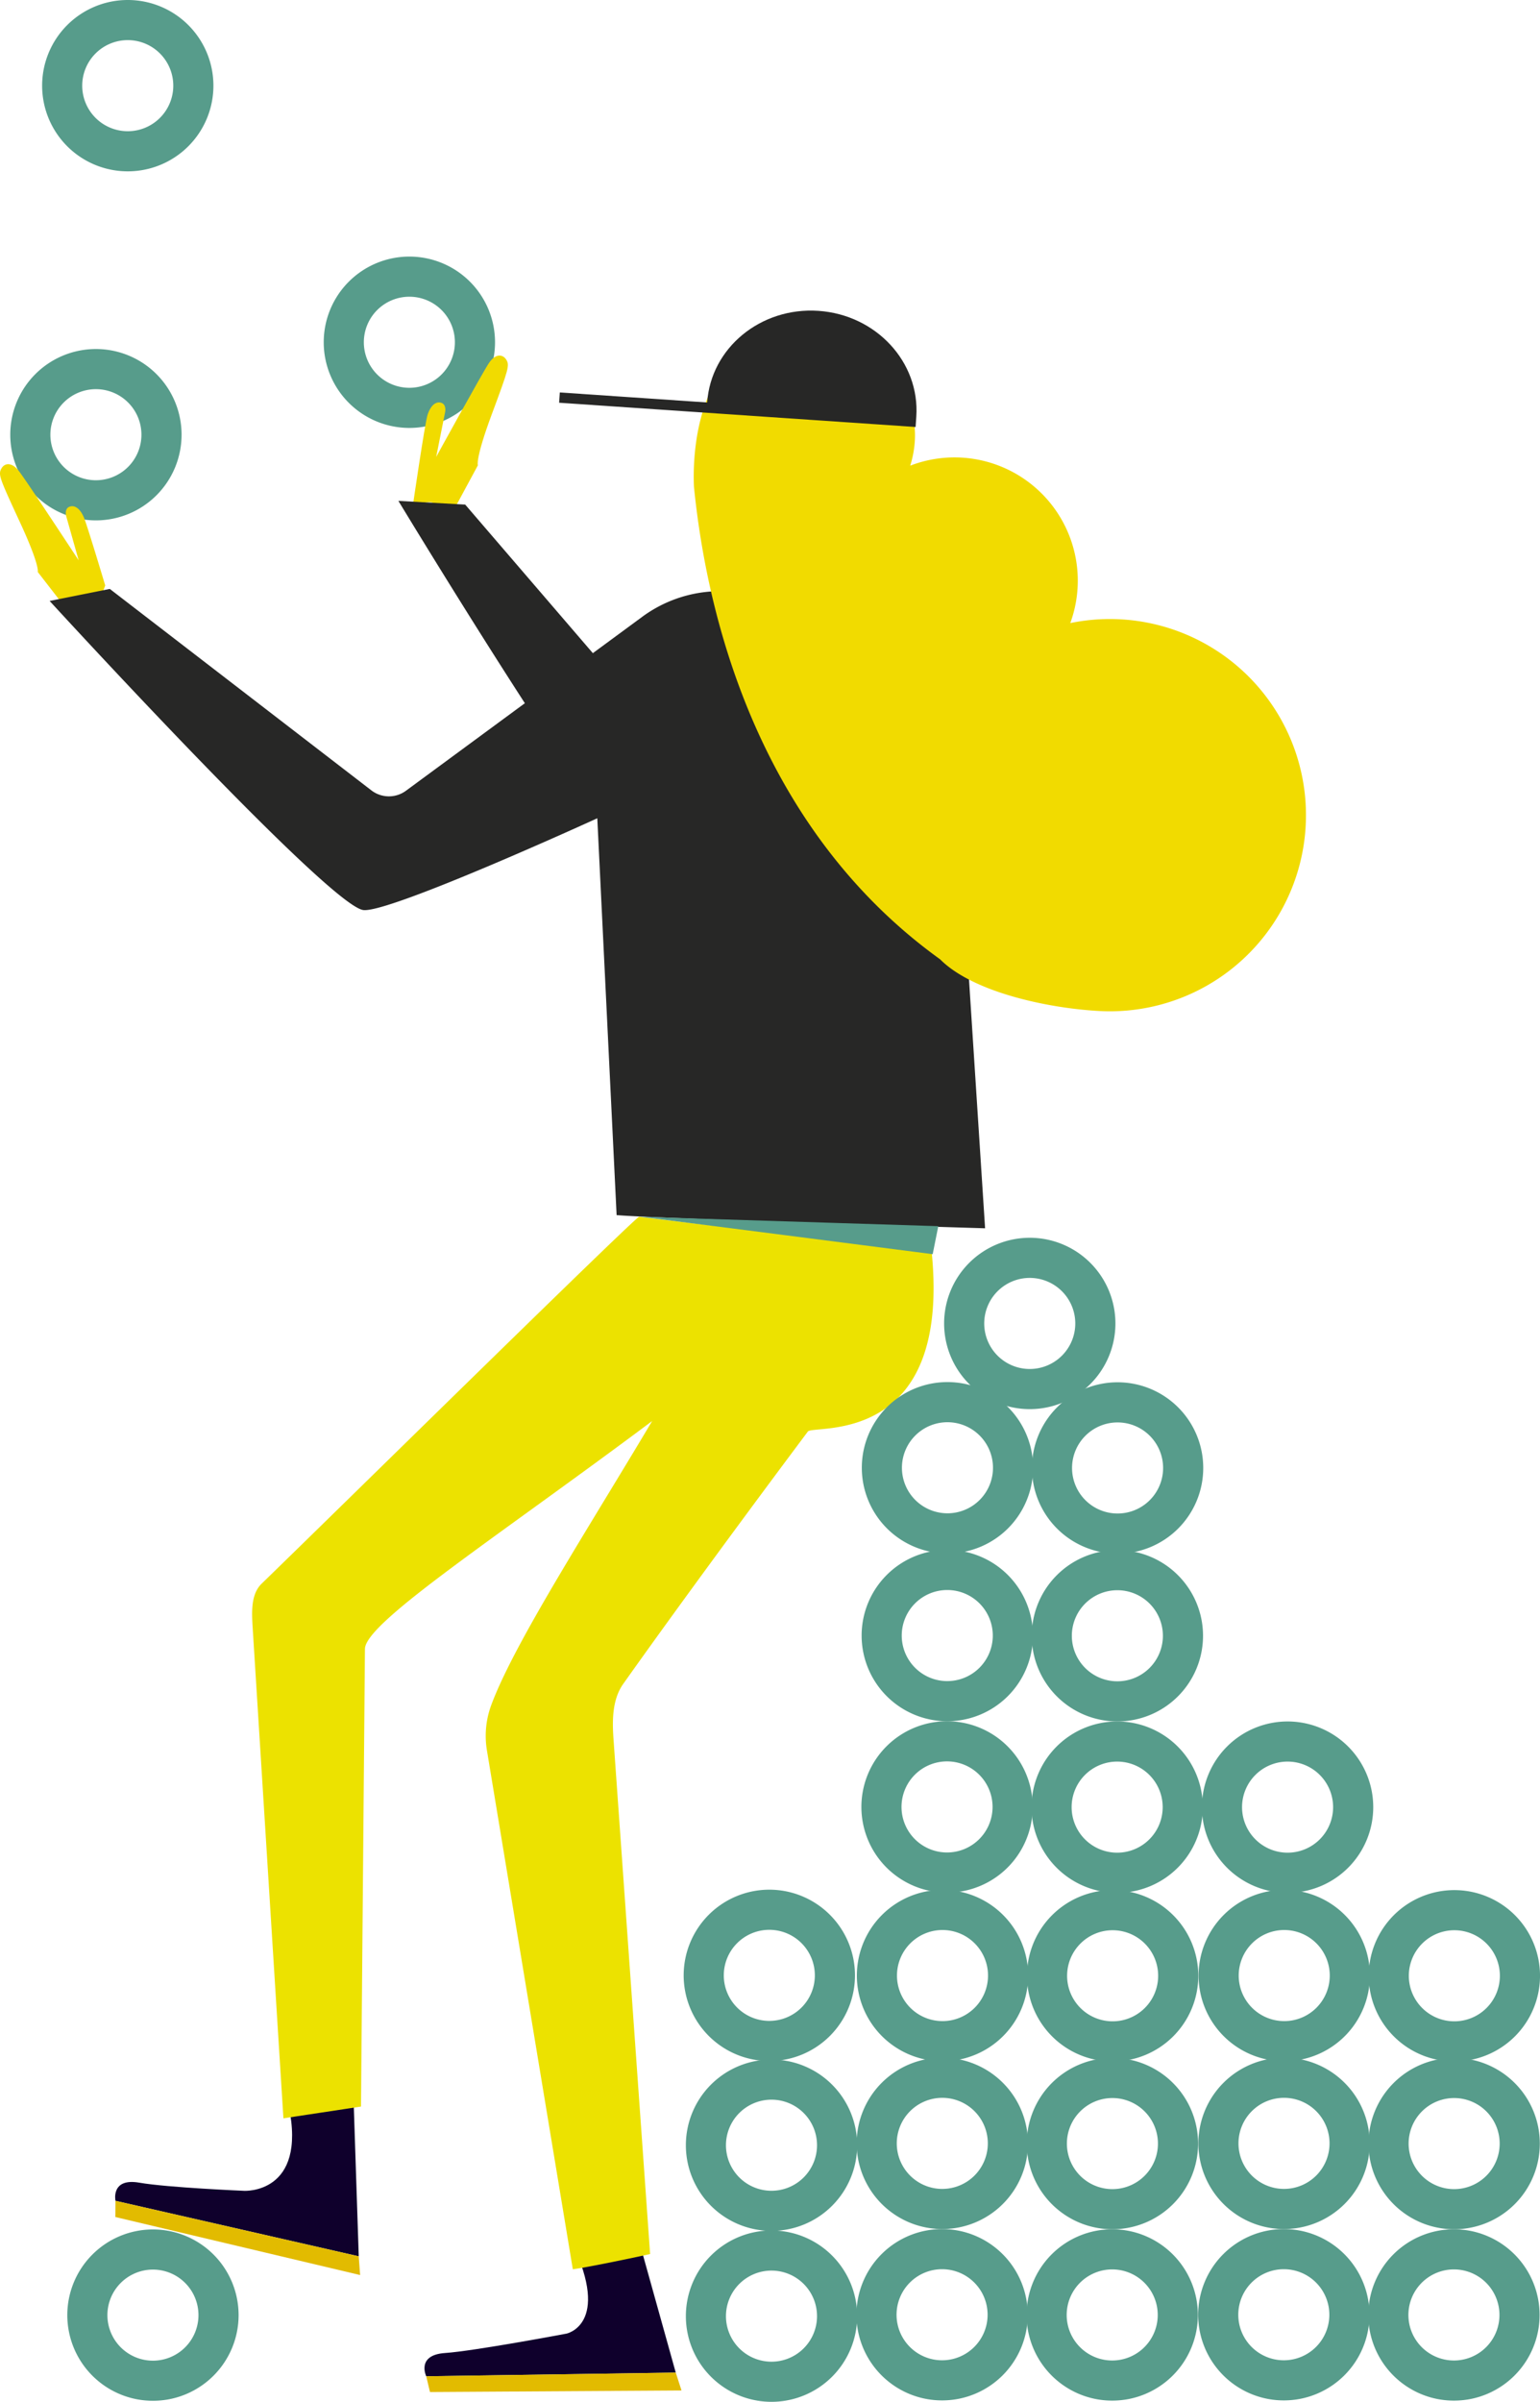 <?xml version="1.0" encoding="UTF-8"?> <svg xmlns="http://www.w3.org/2000/svg" xmlns:xlink="http://www.w3.org/1999/xlink" width="264.604" height="412.54" viewBox="0 0 264.604 412.54"><defs><linearGradient id="linear-gradient" x1="-5.525" y1="3.723" x2="-4.666" y2="4.279" gradientUnits="objectBoundingBox"><stop offset="0" stop-color="#e3be00"></stop><stop offset="0.323" stop-color="#e4c400"></stop><stop offset="0.763" stop-color="#e8d500"></stop><stop offset="1" stop-color="#ece200"></stop></linearGradient></defs><g id="Character4b" transform="translate(0)"><path id="Path_491" data-name="Path 491" d="M214.269,3385.219a14.716,14.716,0,1,0,14.7,14.735A14.717,14.717,0,0,0,214.269,3385.219Zm-.028,22.539a7.822,7.822,0,1,1,7.832-7.813A7.823,7.823,0,0,1,214.241,3407.757Z" transform="translate(-197.772 -3325.27)" fill="#579c8b"></path><path id="Path_492" data-name="Path 492" d="M289.133,3363.148a14.716,14.716,0,1,0,14.7,14.734A14.716,14.716,0,0,0,289.133,3363.148Zm-.027,22.538a7.822,7.822,0,1,1,7.832-7.813A7.823,7.823,0,0,1,289.105,3385.686Z" transform="translate(-218.778 -3319.077)" fill="#579c8b"></path><path id="Path_493" data-name="Path 493" d="M221.875,3301.89a14.715,14.715,0,1,0,14.7,14.734A14.716,14.716,0,0,0,221.875,3301.89Zm-.028,22.538a7.823,7.823,0,1,1,7.832-7.813A7.823,7.823,0,0,1,221.847,3324.428Z" transform="translate(-199.906 -3301.89)" fill="#579c8b"></path><path id="Path_494" data-name="Path 494" d="M437.3,3597.408a14.716,14.716,0,1,0,14.7,14.734A14.716,14.716,0,0,0,437.3,3597.408Zm-.028,22.538a7.822,7.822,0,1,1,7.832-7.813A7.822,7.822,0,0,1,437.268,3619.946Z" transform="translate(-260.349 -3384.806)" fill="#579c8b"></path><path id="Path_495" data-name="Path 495" d="M203.572,3431.229s.417-1.034-3.069-8.564-3.727-8.129-3.214-9.135,1.75-1.266,3.012.325,10.3,15.374,10.3,15.374l-2.146-7.6s-.358-1.267.591-1.615,1.866.455,2.451,1.843,3.666,11.684,3.666,11.684-.991,2.7-1.729,4.786a13.011,13.011,0,0,1-1.726,3.4Z" transform="translate(-197.085 -3332.986)" fill="#f1db00"></path><path id="Path_496" data-name="Path 496" d="M306.827,3405.633s-.5-1,2.392-8.777,3.081-8.4,2.491-9.358-1.844-1.126-2.978.559-9.071,16.131-9.071,16.131l1.546-7.746s.258-1.291-.714-1.564-1.825.6-2.3,2.029-2.626,16.232-2.626,16.232,3.3-2.405,4.2-.379c.929,2.1,1.5,3.168,1.5,3.168Z" transform="translate(-224.717 -3325.708)" fill="#f1db00"></path><g id="Group_178" data-name="Group 178" transform="translate(19.782 360.12)"><path id="Path_497" data-name="Path 497" d="M254.407,3804.076l11.126-1.616.907,27.429-41.8-9.535s-.848-3.97,4.083-3.116,18.036,1.4,18.036,1.4S257.58,3819.234,254.407,3804.076Z" transform="translate(-224.582 -3802.46)" fill="#0f002c"></path><path id="Path_498" data-name="Path 498" d="M266.691,3840.083l-42.055-9.967.017-2.785,41.8,9.535Z" transform="translate(-224.597 -3809.438)" fill="#e2bb00"></path></g><g id="Group_179" data-name="Group 179" transform="translate(72.934 381.086)"><path id="Path_499" data-name="Path 499" d="M323.837,3835.806l10.427-4.2,7.373,26.434-42.872.629s-1.763-3.657,3.23-3.994,20.865-3.331,20.865-3.331S330.507,3849.783,323.837,3835.806Z" transform="translate(-298.463 -3831.603)" fill="#0f002c"></path><path id="Path_500" data-name="Path 500" d="M342.745,3871.417l-43.219.269-.643-2.71,42.871-.629Z" transform="translate(-298.581 -3841.913)" fill="#e2bb00"></path></g><path id="Path_501" data-name="Path 501" d="M374.056,3598.4s.588-.524-.235-.537h0c-5.524-.145-46.5-5-50.026-5.469-.535-.071-49.555,48.151-64.864,63.022-1.9,1.843-1.693,5.01-1.532,7.65l5.279,84.183c1.491-.238,11.629-1.759,13.328-2.027l.677-78.634c.195-4.717,23.608-19.733,51.726-40.89.037-.027-1.26-.173-1.2-.2-11.552,19.536-24.795,39.876-28.827,50.779a15.221,15.221,0,0,0-.731,7.814l14.75,89.077c2.16-.256,10.527-1.986,13.281-2.613l-6.286-88.4c-.24-3.263-.225-6.848,1.663-9.52,4.834-6.838,16.195-22.6,31.73-43.356.93-1.242,24.65,2.838,21.27-30.875C374.031,3598.144,374.051,3598.649,374.056,3598.4Z" transform="translate(-213.98 -3383.398)" fill="url(#linear-gradient)"></path><g id="Group_180" data-name="Group 180" transform="translate(147.153 324.611)"><path id="Path_502" data-name="Path 502" d="M457.045,3793.214a14.716,14.716,0,1,0,14.7,14.735A14.716,14.716,0,0,0,457.045,3793.214Zm-.028,22.538a7.822,7.822,0,1,1,7.832-7.812A7.822,7.822,0,0,1,457.017,3815.752Z" transform="translate(-413.044 -3764.356)" fill="#579c8b"></path><path id="Path_503" data-name="Path 503" d="M416.414,3793.164a14.716,14.716,0,1,0,14.7,14.733A14.716,14.716,0,0,0,416.414,3793.164Zm-.028,22.538a7.822,7.822,0,1,1,7.832-7.812A7.821,7.821,0,0,1,416.386,3815.7Z" transform="translate(-401.643 -3764.342)" fill="#579c8b"></path><path id="Path_504" data-name="Path 504" d="M456.994,3834.129a14.716,14.716,0,1,0,14.7,14.734A14.716,14.716,0,0,0,456.994,3834.129Zm-.027,22.538a7.822,7.822,0,1,1,7.832-7.812A7.821,7.821,0,0,1,456.966,3856.667Z" transform="translate(-413.029 -3775.836)" fill="#579c8b"></path><path id="Path_505" data-name="Path 505" d="M416.363,3834.079a14.716,14.716,0,1,0,14.7,14.734A14.716,14.716,0,0,0,416.363,3834.079Zm-.028,22.538a7.822,7.822,0,1,1,7.832-7.813A7.823,7.823,0,0,1,416.335,3856.617Z" transform="translate(-401.629 -3775.822)" fill="#579c8b"></path><path id="Path_506" data-name="Path 506" d="M457.094,3753.152a14.716,14.716,0,1,0,14.7,14.734A14.716,14.716,0,0,0,457.094,3753.152Zm-.027,22.538a7.822,7.822,0,1,1,7.832-7.813A7.821,7.821,0,0,1,457.066,3775.69Z" transform="translate(-413.057 -3753.116)" fill="#579c8b"></path><path id="Path_507" data-name="Path 507" d="M416.463,3753.1a14.716,14.716,0,1,0,14.7,14.734A14.716,14.716,0,0,0,416.463,3753.1Zm-.028,22.538a7.822,7.822,0,1,1,7.832-7.813A7.823,7.823,0,0,1,416.435,3775.64Z" transform="translate(-401.657 -3753.102)" fill="#579c8b"></path></g><g id="Group_181" data-name="Group 181" transform="translate(205.869 324.611)"><path id="Path_508" data-name="Path 508" d="M538.661,3793.214a14.716,14.716,0,1,0,14.7,14.735A14.717,14.717,0,0,0,538.661,3793.214Zm-.028,22.538a7.822,7.822,0,1,1,7.832-7.812A7.822,7.822,0,0,1,538.633,3815.752Z" transform="translate(-494.659 -3764.356)" fill="#579c8b"></path><path id="Path_509" data-name="Path 509" d="M498.03,3793.164a14.716,14.716,0,1,0,14.7,14.733A14.716,14.716,0,0,0,498.03,3793.164ZM498,3815.7a7.822,7.822,0,1,1,7.832-7.812A7.821,7.821,0,0,1,498,3815.7Z" transform="translate(-483.259 -3764.342)" fill="#579c8b"></path><path id="Path_510" data-name="Path 510" d="M538.61,3834.129a14.716,14.716,0,1,0,14.7,14.734A14.716,14.716,0,0,0,538.61,3834.129Zm-.028,22.538a7.822,7.822,0,1,1,7.832-7.812A7.821,7.821,0,0,1,538.582,3856.667Z" transform="translate(-494.645 -3775.836)" fill="#579c8b"></path><path id="Path_511" data-name="Path 511" d="M497.979,3834.079a14.716,14.716,0,1,0,14.7,14.734A14.716,14.716,0,0,0,497.979,3834.079Zm-.027,22.538a7.822,7.822,0,1,1,7.832-7.813A7.823,7.823,0,0,1,497.951,3856.617Z" transform="translate(-483.245 -3775.822)" fill="#579c8b"></path><path id="Path_512" data-name="Path 512" d="M538.71,3753.152a14.716,14.716,0,1,0,14.7,14.734A14.716,14.716,0,0,0,538.71,3753.152Zm-.028,22.538a7.822,7.822,0,1,1,7.832-7.813A7.821,7.821,0,0,1,538.682,3775.69Z" transform="translate(-494.673 -3753.116)" fill="#579c8b"></path><path id="Path_513" data-name="Path 513" d="M498.079,3753.1a14.716,14.716,0,1,0,14.7,14.734A14.715,14.715,0,0,0,498.079,3753.1Zm-.027,22.538a7.822,7.822,0,1,1,7.832-7.813A7.823,7.823,0,0,1,498.051,3775.64Z" transform="translate(-483.273 -3753.102)" fill="#579c8b"></path></g><g id="Group_182" data-name="Group 182" transform="translate(148.004 237.388)"><path id="Path_514" data-name="Path 514" d="M458.227,3671.974a14.715,14.715,0,1,0,14.7,14.734A14.715,14.715,0,0,0,458.227,3671.974Zm-.028,22.537a7.822,7.822,0,1,1,7.832-7.812A7.822,7.822,0,0,1,458.2,3694.511Z" transform="translate(-414.226 -3643.116)" fill="#579c8b"></path><path id="Path_515" data-name="Path 515" d="M417.6,3671.923a14.716,14.716,0,1,0,14.7,14.734A14.716,14.716,0,0,0,417.6,3671.923Zm-.028,22.538a7.822,7.822,0,1,1,7.832-7.812A7.821,7.821,0,0,1,417.569,3694.46Z" transform="translate(-402.826 -3643.101)" fill="#579c8b"></path><path id="Path_516" data-name="Path 516" d="M458.177,3712.887a14.716,14.716,0,1,0,14.7,14.734A14.716,14.716,0,0,0,458.177,3712.887Zm-.028,22.538a7.822,7.822,0,1,1,7.832-7.812A7.821,7.821,0,0,1,458.149,3735.426Z" transform="translate(-414.212 -3654.595)" fill="#579c8b"></path><path id="Path_517" data-name="Path 517" d="M498.88,3712.887a14.716,14.716,0,1,0,14.7,14.734A14.716,14.716,0,0,0,498.88,3712.887Zm-.028,22.538a7.822,7.822,0,1,1,7.832-7.812A7.822,7.822,0,0,1,498.852,3735.426Z" transform="translate(-425.633 -3654.595)" fill="#579c8b"></path><path id="Path_518" data-name="Path 518" d="M417.546,3712.838a14.716,14.716,0,1,0,14.7,14.734A14.716,14.716,0,0,0,417.546,3712.838Zm-.027,22.538a7.822,7.822,0,1,1,7.832-7.813A7.822,7.822,0,0,1,417.518,3735.376Z" transform="translate(-402.812 -3654.581)" fill="#579c8b"></path><path id="Path_519" data-name="Path 519" d="M458.277,3631.911a14.716,14.716,0,1,0,14.7,14.734A14.716,14.716,0,0,0,458.277,3631.911Zm-.028,22.538a7.822,7.822,0,1,1,7.832-7.813A7.822,7.822,0,0,1,458.249,3654.449Z" transform="translate(-414.24 -3631.875)" fill="#579c8b"></path><path id="Path_520" data-name="Path 520" d="M417.646,3631.861a14.716,14.716,0,1,0,14.7,14.734A14.716,14.716,0,0,0,417.646,3631.861Zm-.027,22.538a7.822,7.822,0,1,1,7.832-7.813A7.823,7.823,0,0,1,417.618,3654.4Z" transform="translate(-402.84 -3631.861)" fill="#579c8b"></path></g><path id="Path_521" data-name="Path 521" d="M375.622,3834.414a14.715,14.715,0,1,0,14.7,14.734A14.715,14.715,0,0,0,375.622,3834.414Zm-.028,22.538a7.823,7.823,0,1,1,7.832-7.813A7.822,7.822,0,0,1,375.594,3856.952Z" transform="translate(-243.045 -3451.305)" fill="#579c8b"></path><path id="Path_522" data-name="Path 522" d="M375.622,3793.606a14.715,14.715,0,1,0,14.7,14.734A14.715,14.715,0,0,0,375.622,3793.606Zm-.028,22.538a7.823,7.823,0,1,1,7.832-7.813A7.822,7.822,0,0,1,375.594,3816.144Z" transform="translate(-243.045 -3439.855)" fill="#579c8b"></path><path id="Path_523" data-name="Path 523" d="M227.888,3834.171a14.715,14.715,0,1,0,14.7,14.734A14.715,14.715,0,0,0,227.888,3834.171Zm-.027,22.538a7.822,7.822,0,1,1,7.832-7.813A7.824,7.824,0,0,1,227.86,3856.709Z" transform="translate(-201.593 -3451.237)" fill="#579c8b"></path><path id="Path_524" data-name="Path 524" d="M375.1,3753.05a14.716,14.716,0,1,0,14.7,14.734A14.717,14.717,0,0,0,375.1,3753.05Zm-.027,22.538a7.822,7.822,0,1,1,7.832-7.812A7.822,7.822,0,0,1,375.072,3775.587Z" transform="translate(-242.898 -3428.476)" fill="#579c8b"></path><path id="Path_525" data-name="Path 525" d="M306.358,3550.048c5.417.542,63.312,2.267,63.312,2.267l-6.734-104.125-35.584-5.078a22.592,22.592,0,0,0-16.584,4.17l-40.605,29.881a4.939,4.939,0,0,1-5.941-.064l-44.943-34.6-10.336,2.067s48.112,52.534,53.933,53.093c4.7.451,40.165-15.769,40.165-15.769Z" transform="translate(-200.412 -3341.343)" fill="#272726"></path><path id="Path_526" data-name="Path 526" d="M381.171,3450.5l-5.757,27.728c-8.3,1.846-36.393,7.944-40.228,6.757-5.587-1.729-42.952-63.509-42.952-63.509l11.478.637,36.972,43.012a4.939,4.939,0,0,0,5.8,1.269Z" transform="translate(-223.782 -3335.444)" fill="#272726"></path><g id="Group_183" data-name="Group 183" transform="translate(96.068 53.347)"><path id="Path_527" data-name="Path 527" d="M381.618,3380.827c9.909-.293,19.681,8.857,19.152,18.757a18.008,18.008,0,0,1-.8,4.434,21.176,21.176,0,0,1,27.5,27.04,33.688,33.688,0,1,1,5.013,66.633c-8.676-.463-21.707-3.175-27.385-8.888-34.149-24.585-40.68-65.181-42.291-81.187C362.521,3401.065,363.521,3381.362,381.618,3380.827Z" transform="translate(-339.642 -3377.383)" fill="#f1db00"></path><path id="Path_528" data-name="Path 528" d="M375.178,3376.087c-9.922-.675-18.482,6.371-19.119,15.737l-25.318-1.721-.121,1.767,61.251,4.165.12-1.768C392.628,3384.9,385.1,3376.762,375.178,3376.087Z" transform="translate(-330.62 -3376.042)" fill="#272726"></path></g><path id="Path_529" data-name="Path 529" d="M349.729,3592.39c.668,0,50.441,6.427,50.441,6.427l.962-4.809Z" transform="translate(-239.914 -3383.398)" fill="#579c8b"></path></g></svg> 